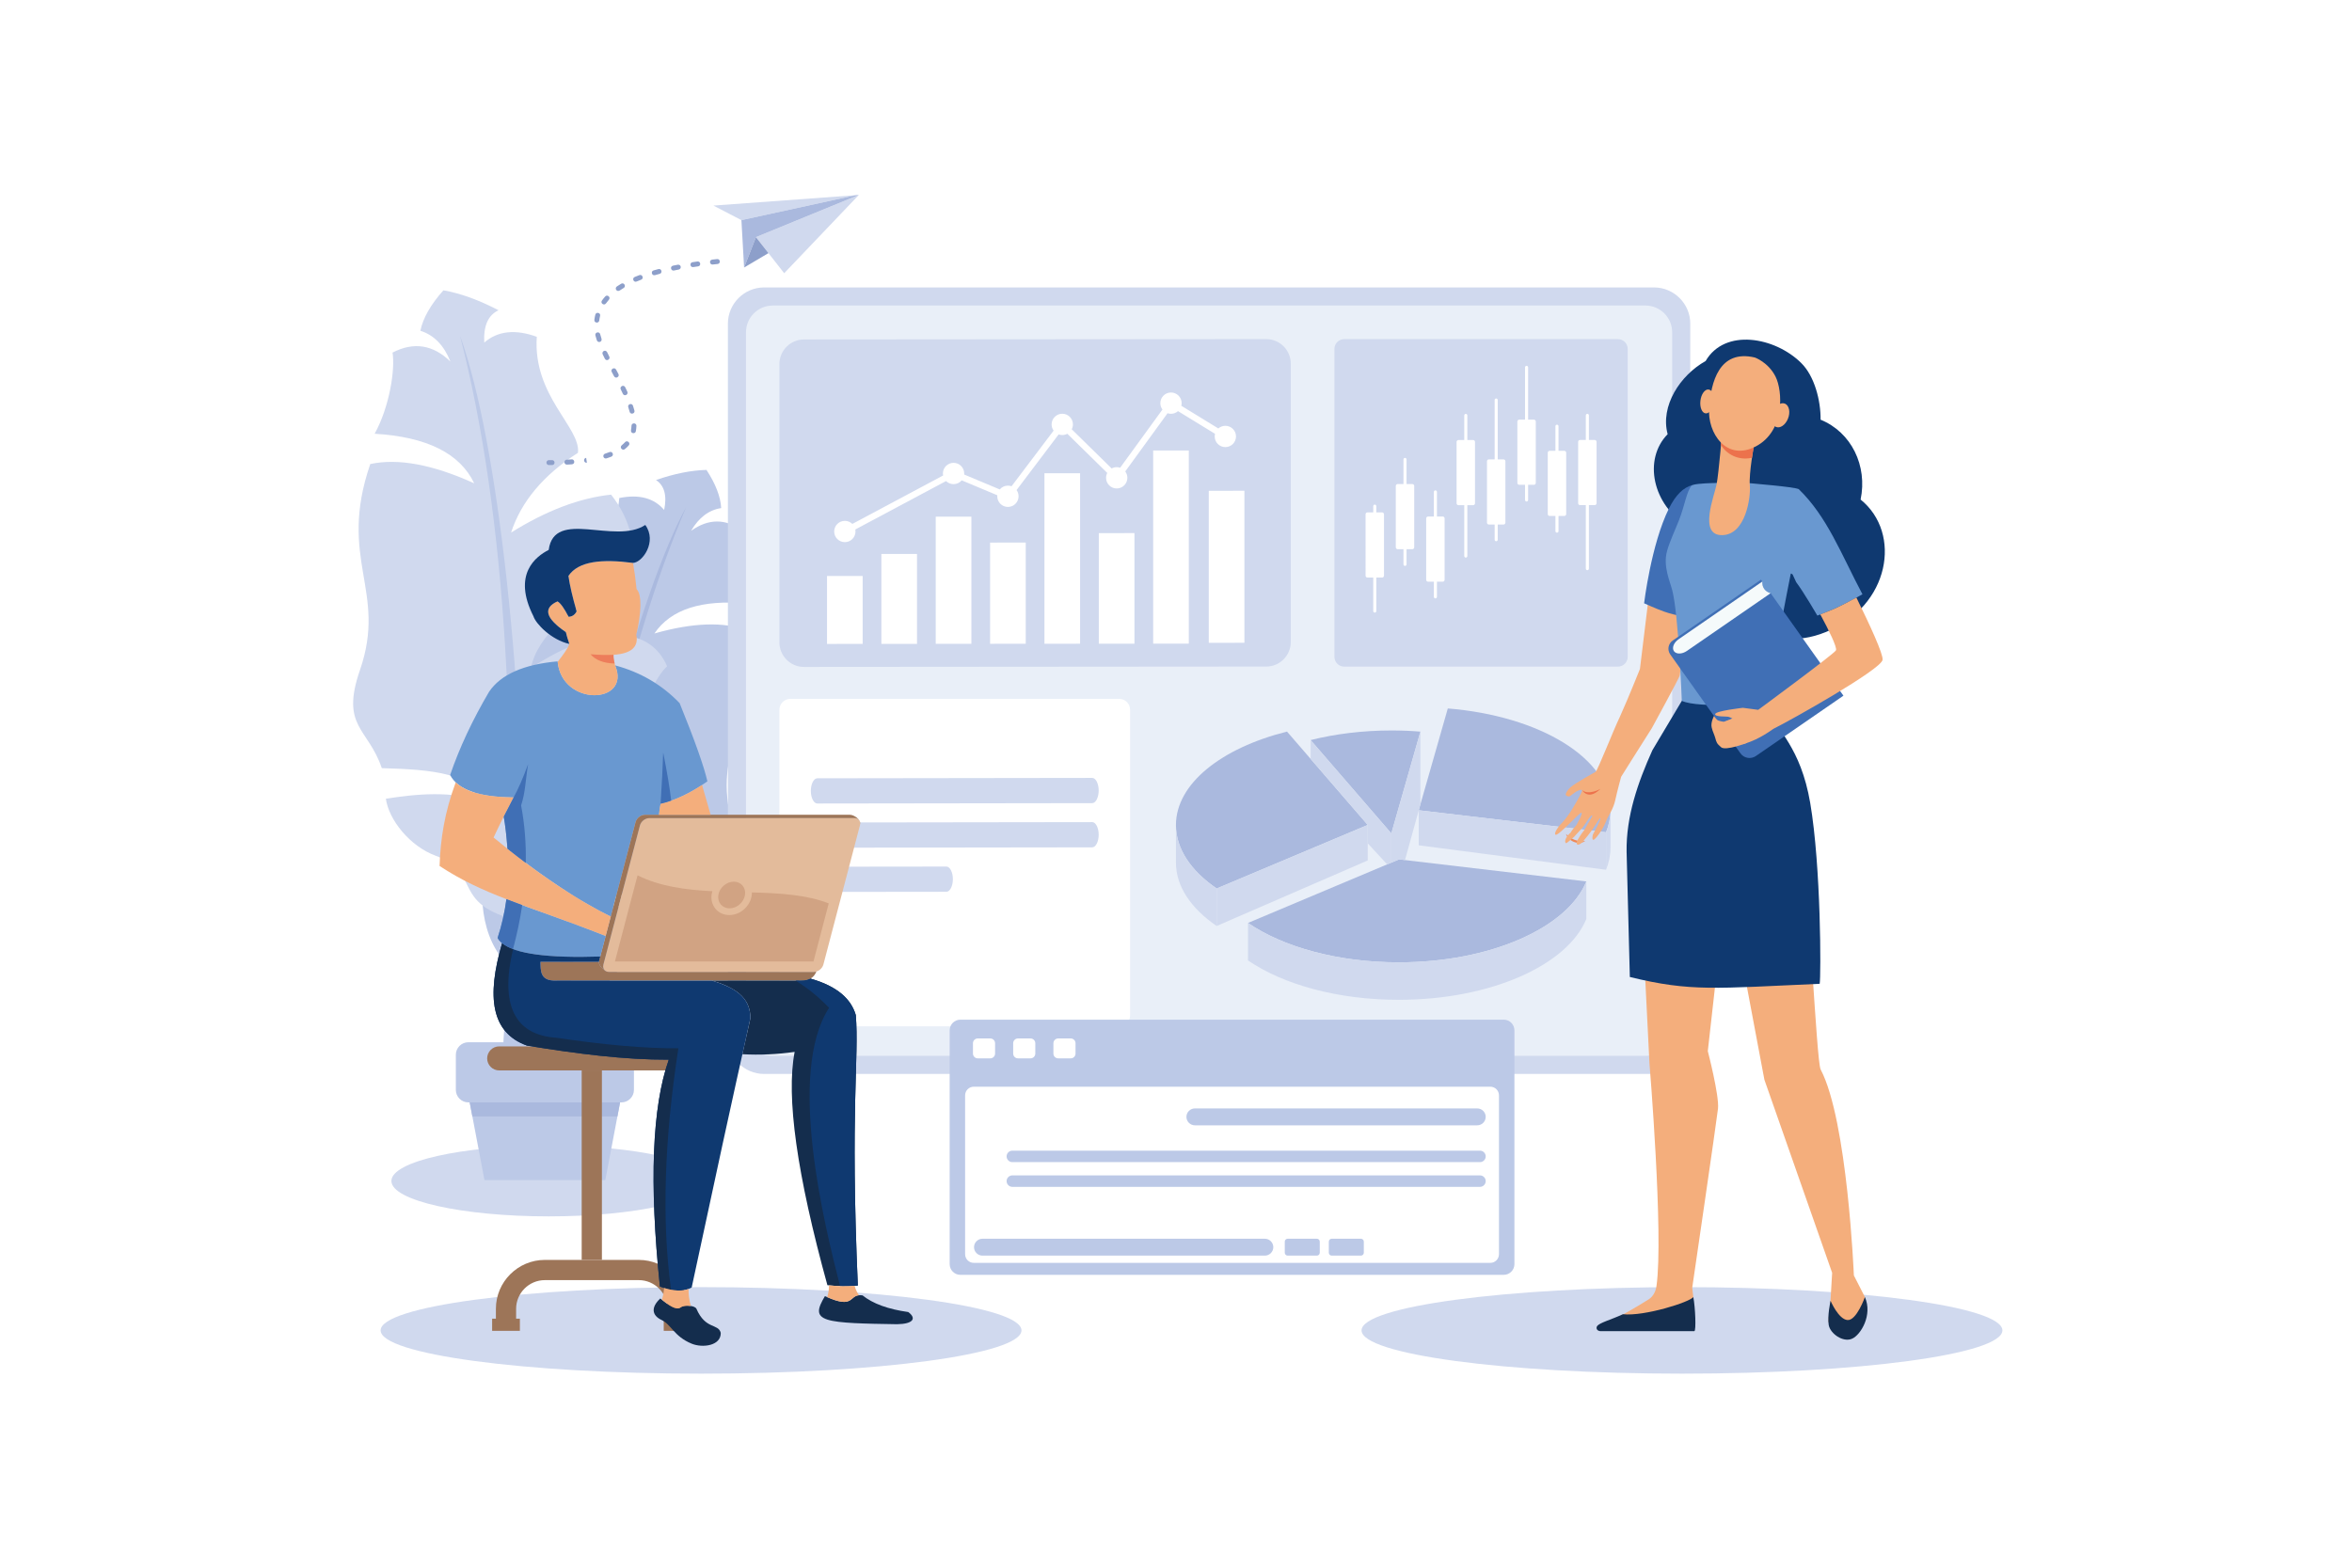 <?xml version="1.0" encoding="utf-8"?>
<!-- Generator: Adobe Illustrator 27.5.0, SVG Export Plug-In . SVG Version: 6.00 Build 0)  -->
<svg version="1.1" id="Layer_1" xmlns="http://www.w3.org/2000/svg" xmlns:xlink="http://www.w3.org/1999/xlink" x="0px" y="0px"
	 viewBox="0 0 3000 2000" style="enable-background:new 0 0 3000 2000;" xml:space="preserve">
<rect style="fill:#FFFFFF;" width="3000" height="2000"/>
<g>
	<path style="fill-rule:evenodd;clip-rule:evenodd;fill:#BCC9E7;" d="M681.224,797.769c-25.948,24.487-37.736,53.82-35.35,88.002
		c61.36,41.791,93.088,80.93,95.178,117.412c-72.085-64.167-126.256-64-150.641-24.592c18,21.779,30.584,96.93,26.239,131.513
		c-7.677,61.096,8.957,115.91,55.118,136.518c10.594,23.711,21.714,36.216,33.36,37.508
		c-11.176,68.438-20.59,137.901-28.236,208.392c7.801,4.018,18.957,3.585,24.898-0.433c2.386-27.481,4.135-46.866,5.921-59.858
		c4.735-51.168,10.057-100.654,15.979-148.453c2.85-0.334,5.68-0.81,8.48-1.409c53.98-11.337,33.304-45.023,82.698-55.148
		c30.399-6.23,58.041-31.901,64.908-54.858c-31.635-9.97-71.473-20.607-111.866-13.042c20.997-29.503,63.635-27.29,121.491-20.163
		c21.856-42.483,52.898-38.607,40.591-105.079c-17.152-92.659,43.454-118.345,23.068-229.887
		c-29.806-11.272-69.254-9.952-118.357,3.968c20.824-30.816,60.347-43.565,118.573-38.258c-12.097-32.67-11.992-74.913-6.237-92.928
		c-21.615-15.632-43.479-15.545-65.582,0.25c9.884-16.942,22.685-26.625,38.41-29.045c-0.785-14.529-7.028-30.748-18.748-48.673
		c-19.372,0.451-40.839,4.744-64.401,12.872c10.73,7.074,14.21,19.801,10.421,38.188c-12.913-15.185-31.994-20.256-57.232-15.209
		c-5.328,66.228-64.012,93.095-65.007,121.621c34.559,30.433,54.796,63.629,60.718,99.576
		C750.41,826.354,715.61,806.763,681.224,797.769z"/>
	<path style="fill-rule:evenodd;clip-rule:evenodd;fill:#AAB9DE;" d="M676.891,1492.521c7.646-70.49,17.06-139.954,28.236-208.392
		c39.856-258.479,109.462-525.467,170.044-637.189c-80.837,190.528-136.66,452.297-167.461,785.29
		c-1.786,12.992-3.536,32.377-5.921,59.858C695.849,1496.105,684.692,1496.538,676.891,1492.521z"/>
	<path style="fill-rule:evenodd;clip-rule:evenodd;fill:#D0D9EE;" d="M779.449,631.023c25.046,31.982,33.329,67.013,24.83,105.095
		c-76.201,36.618-118.58,75.284-127.134,116.008c92.081-59.985,153.04-50.583,173.79-2.067
		c-23.965,21.461-50.921,103.933-51.903,143.61c-1.756,70.088-29.806,128.983-85.288,144.331
		c-15.959,24.903-30.609,37.087-43.936,36.555c0.94,78.959-0.278,158.77-3.659,239.44c-9.463,3.201-21.956,0.815-27.958-4.723
		c1.984-31.345,3.319-53.474,3.517-68.4c3.375-58.419,5.798-115.044,7.263-169.871c-3.158-0.859-6.261-1.867-9.315-3.028
		c-58.845-21.943-29.836-56.354-83.73-76.152c-33.162-12.189-59.92-45.79-63.753-72.802c37.316-5.854,83.983-11.052,128.179,4.339
		c-18.63-36.793-67.01-41.553-133.358-43.376c-17.388-51.545-52.998-52.456-27.834-125.212
		c35.072-101.405-28.798-140.637,13.129-262.758c35.474-7.622,79.669,0.575,132.58,24.598
		c-18.197-38.233-60.532-59.311-126.992-63.246c19.174-34.723,26.245-82.302,22.827-103.568
		c26.999-13.92,51.594-10.106,73.797,11.444c-8.246-20.763-21.01-33.845-38.304-39.241c3.35-16.222,13.147-33.424,29.385-51.616
		c21.739,3.805,45.178,12.288,70.329,25.451c-13.29,6.138-19.372,19.878-18.234,41.225c17.122-14.903,39.467-17.366,67.028-7.39
		c-5.266,75.472,56.236,115.705,52.509,147.99c-44.09,28.39-72.524,62.321-85.306,101.791
		C696.684,651.437,739.204,635.298,779.449,631.023z"/>
	<path style="fill-rule:evenodd;clip-rule:evenodd;fill:#BCC9E7;" d="M666.148,1413.995c3.381-80.671,4.599-160.481,3.659-239.44
		c-0.909-297.799-33.872-610.25-83.075-746.344c58.61,228.27,76.937,532.495,54.975,912.662c-0.198,14.927-1.533,37.056-3.517,68.4
		C644.193,1414.811,656.685,1417.196,666.148,1413.995z"/>
	<path style="fill-rule:evenodd;clip-rule:evenodd;fill:#D0D9EE;" d="M699.978,1461.479c-110.866,0-200.74,20.225-200.74,45.172
		c0,24.941,89.874,45.16,200.74,45.16c110.865,0,200.739-20.219,200.739-45.16C900.717,1481.703,810.843,1461.479,699.978,1461.479z
		"/>
	<path style="fill-rule:evenodd;clip-rule:evenodd;fill:#BCC9E7;" d="M597.371,1329.672h195.288c8.771,0,15.941,7.17,15.941,15.94
		v44.845c0,8.765-7.17,15.935-15.941,15.935H597.371c-8.771,0-15.941-7.17-15.941-15.935v-44.845
		C581.429,1336.842,588.6,1329.672,597.371,1329.672z"/>
	<polygon style="fill-rule:evenodd;clip-rule:evenodd;fill:#BCC9E7;" points="599.114,1406.392 790.915,1406.392 772.087,1505.538 
		617.941,1505.538 	"/>
	<polygon style="fill-rule:evenodd;clip-rule:evenodd;fill:#AAB9DE;" points="790.915,1406.392 599.114,1406.392 602.519,1424.33 
		787.509,1424.33 	"/>
	<path style="fill-rule:evenodd;clip-rule:evenodd;fill:#D0D9EE;" d="M894.19,1642.067c225.724,0,408.711,24.712,408.711,55.198
		c0,30.485-182.987,55.197-408.711,55.197c-225.724,0-408.711-24.712-408.711-55.197
		C485.479,1666.779,668.466,1642.067,894.19,1642.067z"/>
	<path style="fill-rule:evenodd;clip-rule:evenodd;fill:#D0D9EE;" d="M2145.388,1642.067c225.724,0,408.705,24.712,408.705,55.198
		c0,30.485-182.981,55.197-408.705,55.197s-408.711-24.712-408.711-55.197C1736.677,1666.779,1919.664,1642.067,2145.388,1642.067z"
		/>
	<path style="fill-rule:evenodd;clip-rule:evenodd;fill:#D0D9EE;" d="M928.446,1323.929V412.884c0-25.402,20.781-46.18,46.179-46.18
		h1135.146c25.405,0,46.186,20.778,46.186,46.18v911.044c0,25.398-20.78,46.18-46.186,46.18H974.625
		C949.227,1370.108,928.446,1349.327,928.446,1323.929z"/>
	<path style="fill-rule:evenodd;clip-rule:evenodd;fill:#E9EFF8;" d="M951.526,1312.982V423.828
		c0-18.723,15.317-34.042,34.04-34.042h1113.265c18.723,0,34.04,15.32,34.04,34.042v889.155c0,18.729-15.317,34.046-34.04,34.046
		H985.566C966.844,1347.028,951.526,1331.711,951.526,1312.982z"/>
	<path style="fill-rule:evenodd;clip-rule:evenodd;fill:#D0D9EE;" d="M1025.422,433.093l589.696-0.466
		c17.196-0.013,31.265,14.04,31.265,31.236v355.241c0,17.196-14.068,31.274-31.265,31.286l-589.696,0.466
		c-17.196,0.013-31.264-14.043-31.264-31.236V464.379C994.158,447.186,1008.227,433.109,1025.422,433.093z"/>
	<path style="fill-rule:evenodd;clip-rule:evenodd;fill:#FFFFFF;" d="M1054.857,734.812l45.475-0.037v86.679l-45.475,0.034V734.812
		L1054.857,734.812z M1541.81,626.144l45.469-0.031v193.921l-45.469,0.031V626.144L1541.81,626.144z M1470.874,574.735l45.469-0.037
		v246.428l-45.469,0.034V574.735L1470.874,574.735z M1401.54,680.148l45.469-0.037v141.066l-45.469,0.037V680.148L1401.54,680.148z
		 M1332.206,603.762l45.469-0.037v217.509l-45.469,0.037V603.762L1332.206,603.762z M1262.866,692.208l45.469-0.037v129.115
		l-45.469,0.037V692.208L1262.866,692.208z M1193.532,659.163l45.468-0.037v162.219l-45.468,0.034V659.163L1193.532,659.163z
		 M1124.197,706.752l45.469-0.034v114.679l-45.469,0.037V706.752z"/>
	<path style="fill-rule:evenodd;clip-rule:evenodd;fill:#FFFFFF;" d="M1087.166,668.407l115.755-61.769
		c-0.161-0.831-0.241-1.684-0.241-2.562c0-7.507,6.082-13.595,13.586-13.599c7.504-0.009,13.586,6.07,13.586,13.577
		c0,0.442-0.019,0.881-0.062,1.314l45.407,19.038c2.491-2.967,6.225-4.852,10.403-4.855c1.625-0.003,3.183,0.281,4.629,0.804
		l53.671-70.988c-1.607-2.228-2.553-4.966-2.553-7.924c0-7.504,6.082-13.592,13.592-13.598c7.498-0.01,13.586,6.073,13.586,13.577
		c0,2.247-0.544,4.367-1.514,6.234l50.914,49.968c1.922-1.038,4.117-1.632,6.453-1.632c1.533-0.003,3.01,0.25,4.382,0.717
		l53.962-74.242c-1.7-2.265-2.701-5.081-2.701-8.131c0-7.507,6.082-13.595,13.586-13.602c7.504-0.003,13.587,6.076,13.587,13.577
		c0,1.166-0.143,2.294-0.415,3.369l47.2,28.925c2.392-2.105,5.531-3.381,8.962-3.381c7.504-0.006,13.593,6.07,13.593,13.574
		c0,7.507-6.089,13.596-13.593,13.602c-7.504,0.006-13.586-6.073-13.586-13.577c0-1.162,0.143-2.29,0.421-3.369l-47.206-28.925
		c-2.392,2.102-5.526,3.381-8.963,3.384c-1.533,0-3.01-0.253-4.382-0.72l-53.961,74.248c1.7,2.266,2.701,5.081,2.701,8.128
		c0,7.504-6.082,13.592-13.586,13.599c-7.504,0.006-13.586-6.073-13.586-13.577c0-2.246,0.544-4.367,1.508-6.234l-50.915-49.968
		c-1.922,1.042-4.117,1.632-6.447,1.632c-1.626,0.003-3.184-0.284-4.63-0.807l-53.671,70.991c1.607,2.231,2.553,4.966,2.553,7.924
		c0,7.5-6.088,13.592-13.592,13.598c-7.504,0.006-13.586-6.073-13.586-13.577c0-0.442,0.019-0.881,0.062-1.313l-45.407-19.041
		c-2.491,2.967-6.225,4.855-10.403,4.858c-3.733,0.003-7.114-1.499-9.568-3.935l-115.754,61.766
		c0.154,0.831,0.241,1.688,0.241,2.562c0,7.507-6.082,13.595-13.586,13.602c-7.504,0.003-13.592-6.073-13.592-13.577
		s6.088-13.595,13.592-13.598C1081.331,664.47,1084.712,665.972,1087.166,668.407z"/>
	<path style="fill-rule:evenodd;clip-rule:evenodd;fill:#AAB9DE;" d="M2023.402,1124.5l-238.908-28.124l-192.66,81.091
		c44.775,30.646,114.426,50.314,192.66,50.252C1901.485,1227.627,1999.29,1183.449,2023.402,1124.5z"/>
	<path style="fill-rule:evenodd;clip-rule:evenodd;fill:#AAB9DE;" d="M1551.872,1133.512l192.661-81.09l-102.936-119.096
		c-83.662,20.936-141.672,66.497-141.672,119.293C1499.926,1083.154,1519.328,1111.229,1551.872,1133.512z"/>
	<path style="fill-rule:evenodd;clip-rule:evenodd;fill:#AAB9DE;" d="M1809.603,1033.692l238.914,28.124
		c3.728-9.123,5.692-18.593,5.692-28.315c0-65.768-90.022-120.174-207.514-129.678L1809.603,1033.692z"/>
	<path style="fill-rule:evenodd;clip-rule:evenodd;fill:#AAB9DE;" d="M1774.66,1063.244l37.093-129.869
		c-12.097-0.979-24.483-1.48-37.093-1.471c-36.771,0.028-71.646,4.413-102.936,12.242L1774.66,1063.244z"/>
	<path style="fill-rule:evenodd;clip-rule:evenodd;fill:#D0D9EE;" d="M1551.872,1133.512
		c-32.544-22.283-51.946-50.357-51.946-80.893v47.817c0,30.535,19.402,58.616,51.946,80.894V1133.512z"/>
	<path style="fill-rule:evenodd;clip-rule:evenodd;fill:#D0D9EE;" d="M2023.402,1124.5
		c-24.112,58.949-121.917,103.127-238.908,103.219c-78.234,0.063-147.885-19.606-192.66-50.252v47.817
		c44.775,30.652,114.426,50.314,192.66,50.253c116.984-0.093,214.796-44.27,238.908-103.214V1124.5z"/>
	<path style="fill-rule:evenodd;clip-rule:evenodd;fill:#D0D9EE;" d="M2048.517,1061.816v47.818
		c3.728-9.124,5.692-18.594,5.692-28.311v-47.823C2054.209,1043.224,2052.244,1052.693,2048.517,1061.816z"/>
	<polygon style="fill-rule:evenodd;clip-rule:evenodd;fill:#D0D9EE;" points="2048.517,1061.816 1809.603,1033.692 1809.603,1078.4 
		2048.517,1109.635 	"/>
	<polygon style="fill-rule:evenodd;clip-rule:evenodd;fill:#D0D9EE;" points="1551.872,1181.33 1744.533,1097.742 
		1744.533,1052.422 1551.872,1133.512 	"/>
	<polygon style="fill-rule:evenodd;clip-rule:evenodd;fill:#D0D9EE;" points="1792.06,1097.266 1809.603,1033.928 
		1809.603,1033.692 1811.753,1026.17 1811.753,933.375 1774.66,1063.244 1774.666,1100.511 1784.494,1096.376 	"/>
	<polygon style="fill-rule:evenodd;clip-rule:evenodd;fill:#D0D9EE;" points="1774.66,1063.244 1671.725,944.146 1671.725,968.182 
		1744.533,1052.422 1744.533,1075.86 1769.356,1102.748 1774.666,1100.511 	"/>
	<path style="fill-rule:evenodd;clip-rule:evenodd;fill:#D0D9EE;" d="M1714.505,432.673h349.242c6.824,0,12.405,5.582,12.405,12.412
		v392.946c0,6.83-5.581,12.412-12.405,12.412h-349.242c-6.83,0-12.412-5.582-12.412-12.412V445.085
		C1702.093,438.255,1707.675,432.673,1714.505,432.673z"/>
	<path style="fill-rule:evenodd;clip-rule:evenodd;fill:#FFFFFF;" d="M1008.023,891.597h419.571c7.621,0,13.858,6.24,13.858,13.861
		v390.05c0,7.622-6.237,13.864-13.858,13.864h-419.571c-7.628,0-13.864-6.242-13.864-13.864v-390.05
		C994.158,897.837,1000.395,891.597,1008.023,891.597z"/>
	<path style="fill-rule:evenodd;clip-rule:evenodd;fill:#FFFFFF;" d="M1744.212,653.699h7.38v-7.986
		c0-1.075,0.878-1.953,1.953-1.953h0.007c1.075,0,1.953,0.878,1.953,1.953v7.986h7.38c1.323,0,2.411,1.085,2.411,2.411v78.315
		c0,1.323-1.088,2.411-2.411,2.411h-7.38v42.768c0,1.079-0.878,1.956-1.953,1.956h-0.007c-1.075,0-1.953-0.877-1.953-1.956v-42.768
		h-7.38c-1.329,0-2.411-1.088-2.411-2.411V656.11C1741.801,654.784,1742.883,653.699,1744.212,653.699L1744.212,653.699z
		 M2024.7,527.934L2024.7,527.934c1.076,0,1.954,0.881,1.954,1.957v31.4h7.38c1.329,0,2.41,1.084,2.41,2.41v78.315
		c0,1.326-1.081,2.411-2.41,2.411h-7.38v81.023c0,1.075-0.878,1.956-1.954,1.956l0,0c-1.075,0-1.959-0.881-1.959-1.956v-81.023
		h-7.381c-1.322,0-2.41-1.084-2.41-2.411v-78.315c0-1.326,1.088-2.41,2.41-2.41h7.381v-31.4
		C2022.741,528.815,2023.625,527.934,2024.7,527.934L2024.7,527.934z M1985.933,541.771L1985.933,541.771
		c1.075,0,1.959,0.881,1.959,1.957v31.4h7.374c1.329,0,2.417,1.085,2.417,2.411v78.315c0,1.326-1.088,2.411-2.417,2.411h-7.374
		v19.353c0,1.079-0.884,1.957-1.959,1.957l0,0c-1.076,0-1.96-0.878-1.96-1.957v-19.353h-7.374c-1.329,0-2.417-1.085-2.417-2.411
		v-78.315c0-1.326,1.088-2.411,2.417-2.411h7.374v-31.4C1983.973,542.651,1984.856,541.771,1985.933,541.771L1985.933,541.771z
		 M1947.164,466.691h0.006c1.076,0,1.953,0.878,1.953,1.957v66.716h7.381c1.322,0,2.41,1.085,2.41,2.414v78.313
		c0,1.326-1.088,2.408-2.41,2.408h-7.381v19.356c0,1.076-0.877,1.954-1.953,1.954h-0.006c-1.075,0-1.953-0.878-1.953-1.954v-19.356
		h-7.381c-1.322,0-2.41-1.082-2.41-2.408v-78.313c0-1.329,1.088-2.414,2.41-2.414h7.381v-66.716
		C1945.211,467.569,1946.089,466.691,1947.164,466.691L1947.164,466.691z M1908.402,508.355L1908.402,508.355
		c1.075,0,1.959,0.875,1.959,1.953v75.747h7.374c1.329,0,2.411,1.081,2.411,2.411v78.312c0,1.326-1.082,2.411-2.411,2.411h-7.374
		v19.353c0,1.076-0.884,1.956-1.959,1.956l0,0c-1.082,0-1.96-0.88-1.96-1.956v-19.353h-7.38c-1.323,0-2.411-1.085-2.411-2.411
		v-78.312c0-1.329,1.088-2.411,2.411-2.411h7.38v-75.747C1906.442,509.23,1907.32,508.355,1908.402,508.355L1908.402,508.355z
		 M1869.634,528.008L1869.634,528.008c1.075,0,1.959,0.877,1.959,1.953v31.403h7.381c1.322,0,2.404,1.082,2.404,2.411v78.313
		c0,1.329-1.082,2.411-2.404,2.411h-7.381v64.884c0,1.079-0.884,1.956-1.959,1.956l0,0c-1.075,0-1.953-0.878-1.953-1.956v-64.884
		h-7.387c-1.323,0-2.411-1.081-2.411-2.411v-78.313c0-1.329,1.088-2.411,2.411-2.411h7.387v-31.403
		C1867.681,528.886,1868.559,528.008,1869.634,528.008L1869.634,528.008z M1830.865,625.6L1830.865,625.6
		c1.082,0,1.96,0.881,1.96,1.957v31.4h7.38c1.329,0,2.41,1.085,2.41,2.411v78.315c0,1.323-1.081,2.411-2.41,2.411h-7.38v19.354
		c0,1.075-0.878,1.956-1.96,1.956l0,0c-1.075,0-1.953-0.881-1.953-1.956v-19.354h-7.381c-1.328,0-2.41-1.088-2.41-2.411v-78.315
		c0-1.326,1.082-2.411,2.41-2.411h7.381v-31.4C1828.912,626.481,1829.79,625.6,1830.865,625.6L1830.865,625.6z M1792.097,584.161
		h0.007c1.075,0,1.953,0.878,1.953,1.953v31.403h7.38c1.329,0,2.411,1.085,2.411,2.411v78.313c0,1.326-1.082,2.411-2.411,2.411
		h-7.38v19.353c0,1.076-0.878,1.954-1.953,1.954h-0.007c-1.075,0-1.953-0.878-1.953-1.954v-19.353h-7.38
		c-1.323,0-2.411-1.085-2.411-2.411v-78.313c0-1.326,1.088-2.411,2.411-2.411h7.38v-31.403
		C1790.144,585.039,1791.021,584.161,1792.097,584.161z"/>
	<path style="fill-rule:evenodd;clip-rule:evenodd;fill:#D0D9EE;" d="M1207.111,1137.709l-164.604,0.198
		c-4.556,0-8.283-7.232-8.283-16.084l0,0c0-8.852,3.727-16.096,8.283-16.102l164.604-0.198c4.556-0.006,8.283,7.227,8.283,16.078
		v0.006C1215.395,1130.459,1211.667,1137.703,1207.111,1137.709L1207.111,1137.709z M1393.109,1024.606l-350.602,0.481
		c-4.556,0.007-8.283-7.226-8.283-16.077v-0.006c0-8.848,3.727-16.093,8.283-16.099l350.602-0.482
		c4.556-0.003,8.277,7.229,8.277,16.08v0.007C1401.386,1017.361,1397.665,1024.606,1393.109,1024.606L1393.109,1024.606z
		 M1393.109,1081.016l-350.602,0.482c-4.556,0.006-8.283-7.232-8.283-16.084l0,0c0-8.852,3.727-16.096,8.283-16.102l350.602-0.477
		c4.556-0.012,8.277,7.227,8.277,16.078v0.006C1401.386,1073.765,1397.665,1081.01,1393.109,1081.016z"/>
	<path style="fill-rule:evenodd;clip-rule:evenodd;fill:#142D4D;" d="M1144.336,1689.391c-42.372-0.68-74.044-1.187-88.682-5.811
		c-15.787-4.982-12.523-14.612-3.449-30.016c39.937,18.37,29.292-3.776,47.972-0.964c13.128,10.569,32.568,17.646,58.313,21.251
		C1169.375,1681.874,1164.956,1689.032,1144.336,1689.391z"/>
	<path style="fill-rule:evenodd;clip-rule:evenodd;fill:#E3BB9B;" d="M1089.904,1043.743H828.082
		c-5.161,0-10.489,4.216-11.843,9.377l-46.581,177.394c-1.354,5.154,1.755,9.376,6.917,9.376h261.822
		c5.162,0,10.49-4.222,11.843-9.376l46.582-177.394C1098.175,1047.959,1095.065,1043.743,1089.904,1043.743z"/>
	<path style="fill-rule:evenodd;clip-rule:evenodd;fill:#6998D0;" d="M810.639,1048.849l-31.623,120.434
		c-37.983-18.531-83.736-48.274-131.721-86.425c-1.292-17.171-2.887-30.869-4.797-41.08c3.851-7.64,8.066-15.799,12.659-24.483
		c-44.282-0.278-71.287-9.804-81.017-28.569c11.85-34.664,28.409-70.054,49.678-106.18c14.878-22.005,44.016-34.939,87.414-38.802
		c5.075,58.199,94.337,55.213,73.346,5.115c32.389,8.694,59.821,24.753,82.308,48.189c19.347,47.66,31.141,80.921,35.394,99.789
		c-21.01,14.705-40.907,24.231-59.698,28.569c-0.853,4.123-1.533,8.814-2.027,14.068h-18.074
		C817.327,1039.472,811.999,1043.693,810.639,1048.849z"/>
	<path style="fill-rule:evenodd;clip-rule:evenodd;fill:#9D7558;" d="M779.017,1169.282l31.623-120.434
		c1.36-5.155,6.682-9.37,11.843-9.37h18.074h243.748c5.161,0,14.353,6.656,12.82,11.769c0.247-4.277-2.695-7.504-7.22-7.504H828.082
		c-5.161,0-10.483,4.216-11.843,9.377l-46.581,177.394c-0.81,3.09-0.019,5.847,1.86,7.559c-4.314-2.787-8.425-8.165-7.46-11.824
		L779.017,1169.282z"/>
	<path style="fill-rule:evenodd;clip-rule:evenodd;fill:#9D7558;" d="M776.575,1239.89h261.822c0.958,0,1.929-0.142,2.875-0.414
		c-5.211,13.5-19.372,11.51-24.898,11.46H705.955c-16.825-0.711-16.386-12.511-16.603-23.884h74.576
		c-0.241,3.609,3.585,8.431,7.59,11.021C772.773,1239.216,774.51,1239.89,776.575,1239.89z"/>
	<path style="fill-rule:evenodd;clip-rule:evenodd;fill:#D1A383;" d="M813.217,1116.681c28.069,14.204,61.268,18.563,95.406,20.312
		c-0.377,1.224-0.674,2.484-0.877,3.758c-2.275,14.39,7.869,26.641,22.518,26.641c13.802,0,26.319-10.928,28.47-24.514
		c0.235-1.478,0.333-2.931,0.315-4.352c35.443,0.951,69.687,2.898,98.009,13.981l-19.477,74.161H784.338L813.217,1116.681z"/>
	<path style="fill-rule:evenodd;clip-rule:evenodd;fill:#D1A383;" d="M935.932,1124.821c-9.383,0-18.197,7.609-19.681,16.992
		c-1.49,9.383,4.914,16.992,14.297,16.992c9.383,0,18.197-7.609,19.687-16.992C951.718,1132.431,945.314,1124.821,935.932,1124.821z
		"/>
	<path style="fill-rule:evenodd;clip-rule:evenodd;fill:#6998D0;" d="M634.68,1196.678c5.229-15.93,8.981-32.451,11.268-49.567
		c35.257,13.654,75.577,26.82,126.56,46.959l-6.886,26.22C688.586,1222.805,644.935,1214.937,634.68,1196.678z"/>
	<path style="fill-rule:evenodd;clip-rule:evenodd;fill:#F4AE7C;" d="M772.508,1194.069c-50.982-20.139-91.302-33.305-126.56-46.959
		c-31.073-12.034-58.214-24.44-85.257-42.328c1.125-34.528,6.262-67.938,20.559-106.659c13.117,12.551,37.761,18.942,73.908,19.177
		c-10.458,19.78-18.988,36.84-25.578,51.168c54.382,45.085,106.804,80.009,149.436,100.814L772.508,1194.069z"/>
	<path style="fill-rule:evenodd;clip-rule:evenodd;fill:#F4AE7C;" d="M895.494,1001.427c3.925,13.723,7.566,26.406,10.916,38.052
		h-65.854c0.495-5.261,1.168-9.952,2.027-14.075C859.341,1021.534,876.982,1013.542,895.494,1001.427z"/>
	<path style="fill-rule:evenodd;clip-rule:evenodd;fill:#142D4D;" d="M1055.364,1639.607
		c-38.941-141.233-52.874-240.447-41.785-297.636c-22.135,3.152-44.362,4.147-66.682,2.974c3.393-15.28,6.812-30.604,10.279-46.111
		c-0.396-21.06-11.157-36.686-49.32-47.898h108.517c3.69,0.031,11.219,0.928,17.369-2.484c34.961,9.982,52.033,26.468,57.868,46.612
		c4.265,55.401-7.25,118.518,2.559,344.964C1081.943,1641.301,1069.006,1641.165,1055.364,1639.607z"/>
	<path style="fill-rule:evenodd;clip-rule:evenodd;fill:#0F3970;" d="M1014.68,1250.936h1.693c3.69,0.031,11.219,0.928,17.369-2.484
		c34.961,9.982,52.027,26.474,57.868,46.612c4.265,55.407-7.25,118.518,2.559,344.971c-7.294,0.754-14.841,1.007-22.642,0.767
		c-20.126-78.718-67.98-271.817-14.062-355.028C1044.813,1272.348,1030.553,1260.739,1014.68,1250.936z"/>
	<path style="fill-rule:evenodd;clip-rule:evenodd;fill:#F4AE7C;" d="M711.302,844.345c6.936-8.83,13.055-17.026,14.841-22.855
		c-1.396-3.987-2.862-9.018-4.389-15.104c-25.992-17.653-29.54-30.711-10.656-39.179c3.808,2.132,8.53,8.706,14.174,19.715
		c4.5-0.176,7.918-2.485,10.242-6.907c-5.365-18.584-8.852-33.678-10.478-45.28c12.808-19.029,42.755-21.746,82.408-16.609
		c1.842,10.557,3.35,21.733,4.524,33.539c7.016,6.456,6.107,30.405-0.352,57.997c3.227,15.694-6.459,24.261-29.064,25.695
		c-0.328,5.569,1.86,12.665,2.027,13.503l0,0v0.012c0.012,0.046,0.037,0.102,0.068,0.17
		C805.274,898.782,716.939,901.839,711.302,844.345z"/>
	<path style="fill-rule:evenodd;clip-rule:evenodd;fill:#0F3970;" d="M807.444,718.125c-39.652-5.14-69.6-2.42-82.408,16.612
		c1.626,11.599,5.112,26.693,10.478,45.277c-2.324,4.422-5.743,6.731-10.242,6.91c-5.644-11.012-10.372-17.582-14.174-19.718
		c-18.883,8.468-15.335,21.526,10.656,39.179c1.521,6.085,2.992,11.117,4.389,15.104c-23.377-5.239-42.934-26.149-45.691-35.196
		c-27.271-53.754,3.146-76.455,19.421-84.734c7.182-53.233,84.478-6.181,123.209-31.839
		C838.473,690.984,819.441,717.652,807.444,718.125z"/>
	<path style="fill-rule:evenodd;clip-rule:evenodd;fill:#ED7D5B;" d="M753.173,834.671c10.941,0.884,20.732,1.113,29.379,0.686
		c-0.229,3.832,0.742,8.388,1.421,11.132C769.961,846.125,759.688,842.188,753.173,834.671z"/>
	<path style="fill-rule:evenodd;clip-rule:evenodd;fill:#9D7558;" d="M872.964,1334.926H636.726c-8.443,0-15.348,6.91-15.348,15.354
		l0,0c0,8.443,6.904,15.348,15.348,15.348h236.238c8.443,0,15.348-6.904,15.348-15.348l0,0
		C888.312,1341.836,881.407,1334.926,872.964,1334.926z"/>
	<path style="fill-rule:evenodd;clip-rule:evenodd;fill:#9D7558;" d="M650.819,1625.663c11.299-11.3,26.888-18.31,44.053-18.31
		h40.635h79.311c17.159,0,32.754,7.01,44.047,18.31c11.299,11.286,18.309,26.888,18.309,44.047v12.572h4.803v15.564h-4.803h-25.788
		h-4.803v-15.564h4.803v-12.572c0-10.045-4.117-19.187-10.749-25.825c-6.633-6.626-15.774-10.749-25.819-10.749h-79.311h-40.635
		c-10.044,0-19.186,4.123-25.818,10.749c-6.633,6.639-10.749,15.78-10.749,25.825v12.572h4.803v15.564h-4.803h-25.788h-4.803
		v-15.564h4.803v-12.572C632.517,1652.551,639.526,1636.949,650.819,1625.663z"/>
	<rect x="741.954" y="1365.627" style="fill-rule:evenodd;clip-rule:evenodd;fill:#9D7558;" width="25.782" height="241.727"/>
	<path style="fill-rule:evenodd;clip-rule:evenodd;fill:#0F3970;" d="M672.218,1333.961
		c-45.679-16.398-51.897-61.904-31.796-130.657c16.51,13.512,58.239,19.174,125.2,16.985l-1.564,5.959
		c-0.068,0.26-0.111,0.531-0.13,0.804h-74.576c0.216,11.373-0.223,23.173,16.603,23.884h201.901
		c38.163,11.213,48.924,26.839,49.32,47.898c-24.162,107.966-45.66,206.964-74.94,343.765c-9.865,5.539-23.371,5.112-40.518-1.272
		c-13.735-132.667-9.964-229.148,11.305-289.434C796.528,1352.109,736.261,1344.413,672.218,1333.961z"/>
	<path style="fill-rule:evenodd;clip-rule:evenodd;fill:#142D4D;" d="M672.218,1333.961
		c-45.679-16.398-51.891-61.898-31.796-130.657c3.511,2.874,8.166,5.39,13.951,7.554c-16.646,70.65,1.459,109.356,55.143,113.078
		c62.634,9.284,114.555,13.753,155.765,13.4c-18.16,117.776-21.275,220.477-9.34,308.082c-4.419-0.841-9.16-2.213-14.223-4.092
		c-13.729-132.667-9.964-229.148,11.305-289.434C796.528,1352.109,736.261,1344.413,672.218,1333.961z"/>
	<path style="fill-rule:evenodd;clip-rule:evenodd;fill:#F4AE7C;" d="M1090.083,1640.398c1.131,4.259,2.979,8.265,5.539,12.017
		c-12.227,1.149-7.517,16.887-40.53,2.447c1.41-4.166,2.201-9.173,2.368-15.026
		C1068.833,1641.017,1079.706,1641.202,1090.083,1640.398z"/>
	<path style="fill-rule:evenodd;clip-rule:evenodd;fill:#142D4D;" d="M882.131,1714.177c-22.494-9.284-25.868-24.391-38.237-30.164
		c-12.461-5.816-13.889-16.183-1.712-27.432c9,7.183,20.163,16.021,26.079,11.336c3.943-3.121,17.332-2.917,19.983,1.638
		c11.664,27.111,27.883,18.52,31.085,30.851C919.7,1716.835,896.292,1720.019,882.131,1714.177z"/>
	<path style="fill-rule:evenodd;clip-rule:evenodd;fill:#F4AE7C;" d="M878.292,1644.429c-0.191,7.201,0.797,14.439,2.961,21.696
		c-4.815-0.761-10.619-0.087-12.993,1.792c-5.483,4.339-15.465-2.93-24.063-9.735c1.397-3.888,2.336-8.907,2.825-15.039
		C859.588,1647.08,870.009,1647.507,878.292,1644.429z"/>
	<path style="fill-rule:evenodd;clip-rule:evenodd;fill:#406FB5;" d="M655.158,1017.294c5.816-10.515,11.967-24.669,18.463-42.452
		c-3.493,20.706-3.313,35.622-8.944,52.645c4.549,24.076,6.435,48.634,5.971,73.408c-7.714-5.779-15.502-11.794-23.352-18.037
		c-1.292-17.171-2.887-30.869-4.797-41.08C646.35,1034.138,650.565,1025.979,655.158,1017.294L655.158,1017.294z M856.12,1021.447
		c-4.574,1.613-9.086,2.93-13.537,3.956c1.688-26.353,2.794-48.132,3.319-65.338C850.977,985.473,854.383,1005.933,856.12,1021.447
		L856.12,1021.447z M634.68,1196.678c5.229-15.923,8.981-32.451,11.268-49.561c6.527,2.521,13.234,5.031,20.145,7.578
		c-2.769,18.734-6.732,37.488-11.763,56.149C644.465,1207.148,637.913,1202.426,634.68,1196.678z"/>
	<path style="fill-rule:evenodd;clip-rule:evenodd;fill:#EF8857;" d="M1997.447,1063.906c6.936,6.979,14.928,10.31,24.614,9.018
		C2012.604,1078.938,2000.582,1072.819,1997.447,1063.906z"/>
	<path style="fill-rule:evenodd;clip-rule:evenodd;fill:#0F3970;" d="M2373.231,637.304c8.944-43.046-11.633-85.773-51.044-101.875
		c0.266-24.474-7.77-55.605-24.743-72.351c-33.471-33.171-97.322-44.767-121.936-2.472c-32.507,18.145-58.078,57.432-48.398,93.289
		c-31.512,32.204-19.526,90.495,26.399,117.977c-0.729,36.175,18.63,72.029,50.637,87.488c7.695,3.755,19.717,8.91,21.244,10.517
		c-2.016-1.932,23.717,68.812,103.603,36.392C2410.522,773.314,2426.384,680.349,2373.231,637.304z"/>
	<path style="fill-rule:evenodd;clip-rule:evenodd;fill:#F4AE7C;" d="M1989.351,1052.953c0,0,5.328-5.575,6.935-7.615
		c1.892-2.361,7.01-9.767,7.01-9.767s16.591-26.733,14.439-27.704c-2.126-1.069-7.597,2.04-9.223,3.332
		c-1.619,1.292-3.634,2.688-5.248,3.975c-1.619,1.285-3.974,1.174-5.785-0.538c-1.78-1.823,3.499-8.48,5.785-10.304
		c7.164-6.014,29.565-18.253,31.877-19.647c2.744-1.61,22.697-53.031,30.986-70.101l0,0c12.721-28.34,24.316-58.075,25.639-61.079
		l15.991-131.288l51.959-13.311c0,0-15.62,145.885-17.271,153.079c-0.797,3.434-35.479,66.983-35.511,66.983
		c-19.131,30.275-36.048,56.897-39.151,62.049c0,0-4.963,18.037-7.442,29.627c-2.466,11.596-9.544,21.257-10.768,24.477
		c-0.16,0.427-3.733,11.59-12.943,22.654c-7.937,9.655-4.926-3.01-4.926-3.01s11.397-20.503,9.58-21.041
		c-1.391-0.427-6.941,11.058-15.595,21.795c-2.244,2.683-4.457,5.47-6.503,7.942c-5.39,6.44-11.039,5.155-6.521-2.577
		c1.595-2.683,4.376-7.189,6.774-10.094c2.646-3.109,4.005-6.763,5.822-9.767c3.53-5.903,6.212-10.088,5.879-10.199
		c-0.427,0-0.569-1.606-3.005,1.286c-2.973,3.437-7.596,12.028-12.324,16.751c-2.701,2.683-7.993,8.696-7.993,8.696
		s-9.611,8.586-10.279,8.16c-3.467-2.146,1.589-10.305,5.755-13.42c1.552-3.325,7.3-9.444,7.3-9.444s8.753-14.922,6.602-16.108
		c-1.749-1.069-29.799,30.485-33.125,28.124C1981.352,1062.83,1989.351,1052.953,1989.351,1052.953z"/>
	<path style="fill-rule:evenodd;clip-rule:evenodd;fill:#EC724C;" d="M2041.353,1006.471c0,0-15.268,8.592-23.358,1.508
		c0,0,3.004,5.688,9.717,5.798C2034.405,1013.776,2041.353,1006.471,2041.353,1006.471z"/>
	<path style="fill-rule:evenodd;clip-rule:evenodd;fill:#F4AE7C;" d="M2208.615,1071.206l-30.294,269.765
		c0,0,14.791,57.003,13.011,73.32c-1.786,16.108-32.902,228.766-32.902,228.766l1.416,11.694l0.76,34.571l-116.342,0.859
		c0,0,24.509-10.953,58.832-32.637c2.517-1.502,8.357-6.657,9.773-16.85c9.191-65.483-8.951-284.049-8.951-284.049l-14.271-284.581
		L2208.615,1071.206z"/>
	<path style="fill-rule:evenodd;clip-rule:evenodd;fill:#F4AE7C;" d="M2300.288,1120.908c6.509,1.607,16.54,233.166,21.962,243.471
		c34.256,65.051,42.384,262.792,42.384,262.792l14.136,27.691l-3.227,26.622c0,0-25.571,14.705-43.509,4.828l2.77-26.728
		l2.113-35.746l-86.419-246.362l-47.273-251.308L2300.288,1120.908z"/>
	<path style="fill-rule:evenodd;clip-rule:evenodd;fill:#0F3970;" d="M2078.879,1246.398l-4.129-159.733
		c-0.699-45.196,14.371-88.456,32.902-129.569l39.213-65.805c12.622,3.971,19.594-33.28,32.871-31.777
		c10.008,1.075,16.887,3.437,26.159,3.974c17.511,1.073,28.148,35.211,46.915,33.063c0.092,1.076,3.733,9.77,4.005,10.521
		c8.981,24.153,39.899,45.623,52.126,117.226c13.901,81.369,13.84,221.249,12.084,230.799
		C2188.322,1260.894,2156.712,1265.511,2078.879,1246.398z"/>
	<path style="fill-rule:evenodd;clip-rule:evenodd;fill:#EC724C;" d="M2321.267,1265.399h-0.043H2321.267z"/>
	<path style="fill-rule:evenodd;clip-rule:evenodd;fill:#142D4D;" d="M2161.175,1698.229H2041.05
		c-4.42-0.427-5.514-4.079-3.956-6.329c3.165-4.513,17.171-7.949,32.934-15.243c27.617,2.893,85.461-15.57,89.818-21.906
		C2162.355,1667.527,2163.609,1697.698,2161.175,1698.229z"/>
	<path style="fill-rule:evenodd;clip-rule:evenodd;fill:#142D4D;" d="M2378.708,1654.751c0,0-10.669,30.275-22.202,29.312
		c-11.528-0.859-21.629-24.583-21.629-24.583s-4.339,19.966-2.317,31.023c2.015,11.059,18.463,22.438,29.7,17.394
		C2373.522,1703.063,2388.789,1677.405,2378.708,1654.751z"/>
	<path style="fill-rule:evenodd;clip-rule:evenodd;fill:#406FB5;" d="M2155.451,787.914c0,0-16.715-2.04-32.736-7.622
		c-9.611-3.329-25.639-10.628-25.639-10.628s8.987-75.25,31.616-120.873c8.697-17.499,18.537-27.055,30.307-30.059
		C2159.907,618.516,2155.451,787.914,2155.451,787.914z"/>
	<path style="fill-rule:evenodd;clip-rule:evenodd;fill:#6998D0;" d="M2126.387,702.787c3.399-12.239,10.966-28.232,15.292-39.399
		c7.331-18.785,9.513-36.284,15.997-43.797c3.499-4.08,48.287-3.437,53.801-3.971c2.256-0.325,11.244,0.321,19.891,0.856v-0.105
		c5.094,0.643,55.569,4.506,62.906,7.622c36.376,35.208,53.949,82.444,81.301,134.187c0,0-20.484,11.593-36.803,18.893
		c-7.102,3.112-20.719,8.264-20.719,8.264s-17.209-29.626-26.987-42.616l-4.524-9.769c-0.334-0.213-1.979-1.932-2.448-0.859
		c-0.723,1.827-31.412,164.459-31.412,164.459s-85.634,7.943-107.534-2.469c0,0-4.023-108.853-12.084-140.733
		C2130.083,741.54,2120.929,722.431,2126.387,702.787z"/>
	<path style="fill-rule:evenodd;clip-rule:evenodd;fill:#F4AE7C;" d="M2237.512,566.347c0,0-6.997,37.999-5.582,52.923
		c1.397,15.03-5.346,63.332-35.547,63.44c-30.227,0.216-9.68-50.132-6.837-64.837c2.837-14.6,7.467-71.281,7.467-71.281
		L2237.512,566.347z"/>
	<path style="fill-rule:evenodd;clip-rule:evenodd;fill:#EC724C;" d="M2195.134,568.065c0.457-12.455,2.731-22.33,2.731-22.33
		l39.646,20.611c0,0-1.415,7.835-2.868,17.712C2216.897,587.817,2202.823,579.55,2195.134,568.065z"/>
	<path style="fill-rule:evenodd;clip-rule:evenodd;fill:#F4AE7C;" d="M2238.371,456.1c0,0,17.048,6.011,26.301,24.258
		c9.253,18.253,12.325,69.455-25.046,89.102c-37.328,19.644-61.973-16.64-59.624-49.06
		C2182.314,487.874,2192.648,445.363,2238.371,456.1z"/>
	<path style="fill-rule:evenodd;clip-rule:evenodd;fill:#F4AE7C;" d="M2168.9,511.276c-0.994,8.48,2.01,15.672,6.731,16.102
		c4.698,0.43,9.29-6.011,10.279-14.492c0.995-8.376-2.009-15.564-6.731-15.997C2174.488,496.463,2169.859,502.903,2168.9,511.276z"
		/>
	<path style="fill-rule:evenodd;clip-rule:evenodd;fill:#F4AE7C;" d="M2261.365,525.446c-3.264,8.159-1.656,16.745,3.672,19.109
		c5.278,2.466,12.244-2.256,15.521-10.412c3.307-8.051,1.65-16.64-3.628-19.109C2271.607,512.67,2264.672,517.287,2261.365,525.446z
		"/>
	<path style="fill-rule:evenodd;clip-rule:evenodd;fill:#406FB5;" d="M2246.172,739.5l1.718,2.361
		c-0.76,7.408,3.264,13.098,10.576,14.921l92.854,130.75L2239.656,964.5c-6.366,4.401-15.125,2.899-19.588-3.326l-89.614-126.244
		c-4.136-5.794-2.688-13.846,3.195-17.82L2246.172,739.5z"/>
	<path style="fill-rule:evenodd;clip-rule:evenodd;fill:#F5FAFB;" d="M2258.466,756.782L2258.466,756.782l-106.811,73.643
		c-6.175,4.293-13.573,4.401-16.51,0.321c-1.465-2.04-1.526-4.831-0.438-7.621c1.063-2.685,3.27-5.477,6.385-7.622l106.798-73.642
		l0,0C2247.229,749.161,2251.296,754.851,2258.466,756.782z"/>
	<path style="fill-rule:evenodd;clip-rule:evenodd;fill:#F4AE7C;" d="M2367.842,762.364c-7.467,4.079-19.063,10.199-29.07,14.708
		c-4.766,2.039-12.387,5.044-16.948,6.762c10.972,20.395,21.374,41.435,20.021,45.731c-1.193,3.863-99.214,76.004-99.214,76.004
		l-19.588-2.578c0,0-34.516,3.863-35.308,7.943c-0.828,3.863,14.563,2.899,16.615,3.437c1.119,0.322,3.438,1.076,5.347,2.361
		c-3.103,1.394-7.2,3.326-11.132,4.831c11.527,6.549,19.557,16.423,23.692,27.911c9.605-2.253,22.889-7.622,39.708-19.643
		c22.82-11.275,137.556-75.791,139.273-88.026C2402.24,834.504,2384.754,796.716,2367.842,762.364z"/>
	<path style="fill-rule:evenodd;clip-rule:evenodd;fill:#F4AE7C;" d="M2186.178,913.404c0,0-4.389,8.268-2.942,14.492
		c1.458,6.227,3.004,7.946,4.593,13.528c1.588,5.69,1.749,6.979,7.504,11.914c5.748,4.938,33.365-5.687,33.365-5.687l-19.001-30.918
		l-10.928,4.08c0,0-6.911-0.754-8.759-2.685C2188.131,916.09,2186.178,913.404,2186.178,913.404z"/>
	<polygon style="fill-rule:evenodd;clip-rule:evenodd;fill:#D0D9EE;" points="1095.449,248.727 964.204,302.532 1000.24,348.563 	
		"/>
	<polygon style="fill-rule:evenodd;clip-rule:evenodd;fill:#D0D9EE;" points="945.685,280.842 1091.438,249.021 909.995,262.277 	
		"/>
	<polygon style="fill-rule:evenodd;clip-rule:evenodd;fill:#AAB9DE;" points="945.685,280.842 949.098,341.266 964.204,302.532 
		1095.449,248.727 1091.438,249.021 	"/>
	<polygon style="fill-rule:evenodd;clip-rule:evenodd;fill:#8D9FCA;" points="949.098,341.266 980.17,322.926 964.204,302.532 	"/>
	<path style="fill-rule:evenodd;clip-rule:evenodd;fill:#8D9FCA;" d="M915.348,336.794c4.271-0.535,3.307-6.756-0.655-6.258
		l-6.28,0.68c-4.216,0.525-3.319,6.759,0.705,6.255L915.348,336.794L915.348,336.794z M700.157,587.023
		c-2.794,0-4.179,3.419-2.281,5.319c0.463,0.556,1.409,0.977,2.281,0.977l4.067-0.019c4.073,0,4.166-6.295-0.062-6.295
		L700.157,587.023L700.157,587.023z M722.892,586.451c-3.709,0-4.234,6.286,0.352,6.286l6.342-0.396
		c4.506-0.565,3.264-6.747-0.47-6.283L722.892,586.451L722.892,586.451z M747.653,584.096c-3.907,0.488-3.369,6.762,0.946,6.225
		L747.653,584.096L747.653,584.096z M771.704,578.796c-3.764,1.412-2.256,7.04,1.966,5.983c2.07-0.662,4.098-1.385,6.119-2.173
		c3.838-1.647,1.552-7.309-2.336-5.847C775.567,577.51,773.633,578.178,771.704,578.796L771.704,578.796z M793.06,568.047
		c-3.276,2.732,0.859,7.476,3.956,4.898c1.78-1.459,3.418-2.97,4.957-4.679c2.8-3.359-2.206-7.183-4.716-4.166
		C795.953,565.544,794.556,566.81,793.06,568.047L793.06,568.047z M804.835,548.962c-0.563,4.488,5.736,4.831,6.206,1.072
		c0.408-2.25,0.649-4.422,0.736-6.71c0-4.339-6.292-4.114-6.292-0.151C805.422,545.136,805.188,547.034,804.835,548.962
		L804.835,548.962z M803.148,525.428c0.958,3.832,7.121,2.537,6.07-1.669c-0.557-2.059-1.162-4.191-1.867-6.203
		c-1.545-4.12-7.331-1.629-5.959,2.018C802.042,521.493,802.623,523.468,803.148,525.428L803.148,525.428z M794.463,502.366
		c1.551,3.631,7.436,1.372,5.724-2.627c-0.89-1.919-1.793-3.863-2.732-5.758c-2.306-4.036-7.467-0.405-5.656,2.769
		C792.714,498.604,793.598,500.493,794.463,502.366L794.463,502.366z M783.232,480.033c2.182,3.817,7.498,0.439,5.563-2.945
		l-2.955-5.566c-2.176-3.808-7.504-0.442-5.563,2.958C781.291,476.284,782.268,478.194,783.232,480.033L783.232,480.033z
		 M771.506,457.667c2.275,3.984,7.473,0.411,5.631-2.813l-2.751-5.603c-2.151-3.761-7.281-1.017-5.681,2.717L771.506,457.667
		L771.506,457.667z M761.289,434.169c1.416,3.768,7.04,2.262,5.983-1.959c-0.643-1.944-1.212-3.845-1.725-5.829
		c-1.001-4.006-7.115-2.5-6.107,1.542C759.991,430.043,760.602,432.089,761.289,434.169L761.289,434.169z M758.13,408.032
		c-0.513,4.12,5.73,4.899,6.243,0.782c0.229-1.944,0.594-3.897,1.069-5.795c1.02-4.077-5.106-5.535-6.101-1.564
		C758.804,403.628,758.39,405.81,758.13,408.032L758.13,408.032z M767.81,383.381c-2.454,3.44,2.72,7.025,5.087,3.712
		c1.168-1.623,2.398-3.159,3.727-4.654c2.862-3.428-2.213-7.164-4.667-4.219C770.486,379.824,769.083,381.617,767.81,383.381
		L767.81,383.381z M786.823,365.438c-3.251,2.321-0.297,7.399,3.511,5.223c1.694-1.15,3.406-2.229,5.167-3.276
		c3.486-1.994,0.501-7.535-3.214-5.412C790.427,363.076,788.609,364.223,786.823,365.438L786.823,365.438z M809.57,353.359
		c-3.875,1.66-1.323,7.414,2.429,5.807c1.904-0.807,3.82-1.561,5.749-2.299c3.851-1.44,1.681-7.353-2.237-5.881
		C813.519,351.749,811.529,352.528,809.57,353.359L809.57,353.359z M833.689,344.965c-3.777,0.943-2.547,7.124,1.725,6.055
		l6.008-1.66c3.925-0.98,2.522-7.118-1.601-6.086L833.689,344.965L833.689,344.965z M858.376,338.933
		c-4.345,1.088-2.436,7.087,1.267,6.163l6.125-1.214c4.012-1.005,3.06-6.716-1.174-6.185L858.376,338.933L858.376,338.933z
		 M883.33,334.504c-3.919,0.488-3.369,6.762,0.939,6.224l6.193-0.905c3.98-0.495,3.369-6.765-0.872-6.234L883.33,334.504z"/>
	<path style="fill-rule:evenodd;clip-rule:evenodd;fill:#BCC9E7;" d="M1918.001,1626.393h-693.026
		c-7.541,0-13.66-6.107-13.66-13.654v-298.223c0-7.541,6.119-13.661,13.66-13.661h693.026c7.541,0,13.661,6.12,13.661,13.661
		v298.223C1931.662,1620.285,1925.542,1626.393,1918.001,1626.393z"/>
	<path style="fill-rule:evenodd;clip-rule:evenodd;fill:#FFFFFF;" d="M1900.929,1611.112h-658.881
		c-6.095,0-11.04-4.933-11.04-11.027v-202.668c0-6.095,4.945-11.04,11.04-11.04h658.881c6.089,0,11.033,4.945,11.033,11.04v202.668
		C1911.962,1606.18,1907.018,1611.112,1900.929,1611.112z"/>
	<path style="fill-rule:evenodd;clip-rule:evenodd;fill:#FFFFFF;" d="M1263.119,1350.211h-15.991c-3.375,0-6.119-2.738-6.119-6.119
		v-13.166c0-3.381,2.744-6.113,6.119-6.113h15.991c3.375,0,6.113,2.732,6.113,6.113v13.166
		C1269.232,1347.473,1266.494,1350.211,1263.119,1350.211z"/>
	<path style="fill-rule:evenodd;clip-rule:evenodd;fill:#FFFFFF;" d="M1314.423,1350.211h-15.991c-3.369,0-6.113-2.738-6.113-6.119
		v-13.166c0-3.381,2.745-6.113,6.113-6.113h15.991c3.381,0,6.119,2.732,6.119,6.113v13.166
		C1320.542,1347.473,1317.804,1350.211,1314.423,1350.211z"/>
	<path style="fill-rule:evenodd;clip-rule:evenodd;fill:#FFFFFF;" d="M1365.739,1350.211h-15.997c-3.375,0-6.107-2.738-6.107-6.119
		v-13.166c0-3.381,2.732-6.113,6.107-6.113h15.997c3.375,0,6.113,2.732,6.113,6.113v13.166
		C1371.852,1347.473,1369.114,1350.211,1365.739,1350.211z"/>
	<path style="fill-rule:evenodd;clip-rule:evenodd;fill:#BCC9E7;" d="M1884.252,1435.642h-360.188
		c-5.916,0-10.768-4.853-10.768-10.78c0-5.922,4.852-10.773,10.768-10.773h360.188c5.934,0,10.78,4.852,10.78,10.773
		C1895.032,1430.789,1890.186,1435.642,1884.252,1435.642z"/>
	<path style="fill-rule:evenodd;clip-rule:evenodd;fill:#BCC9E7;" d="M1613.35,1601.878h-360.188c-5.934,0-10.78-4.847-10.78-10.774
		s4.846-10.773,10.78-10.773h360.188c5.916,0,10.768,4.846,10.768,10.773S1619.266,1601.878,1613.35,1601.878z"/>
	<path style="fill-rule:evenodd;clip-rule:evenodd;fill:#BCC9E7;" d="M1679.705,1601.878h-37.285c-2.021,0-3.678-1.657-3.678-3.685
		v-14.18c0-2.027,1.656-3.684,3.678-3.684h37.285c2.015,0,3.672,1.656,3.672,3.684v14.18
		C1683.377,1600.221,1681.72,1601.878,1679.705,1601.878z"/>
	<path style="fill-rule:evenodd;clip-rule:evenodd;fill:#BCC9E7;" d="M1735.886,1601.878h-37.278c-2.027,0-3.678-1.657-3.678-3.685
		v-14.18c0-2.027,1.65-3.684,3.678-3.684h37.278c2.021,0,3.678,1.656,3.678,3.684v14.18
		C1739.563,1600.221,1737.907,1601.878,1735.886,1601.878z"/>
	<path style="fill-rule:evenodd;clip-rule:evenodd;fill:#BCC9E7;" d="M1887.726,1482.594h-596.47c-4.024,0-7.318-3.301-7.318-7.318
		c0-4.024,3.294-7.313,7.318-7.313h596.47c4.012,0,7.307,3.288,7.307,7.313C1895.032,1479.293,1891.737,1482.594,1887.726,1482.594z
		"/>
	<path style="fill-rule:evenodd;clip-rule:evenodd;fill:#BCC9E7;" d="M1887.726,1514.143h-596.47c-4.024,0-7.318-3.289-7.318-7.313
		c0-4.024,3.294-7.313,7.318-7.313h596.47c4.012,0,7.307,3.288,7.307,7.313C1895.032,1510.854,1891.737,1514.143,1887.726,1514.143z
		"/>
</g>
</svg>
